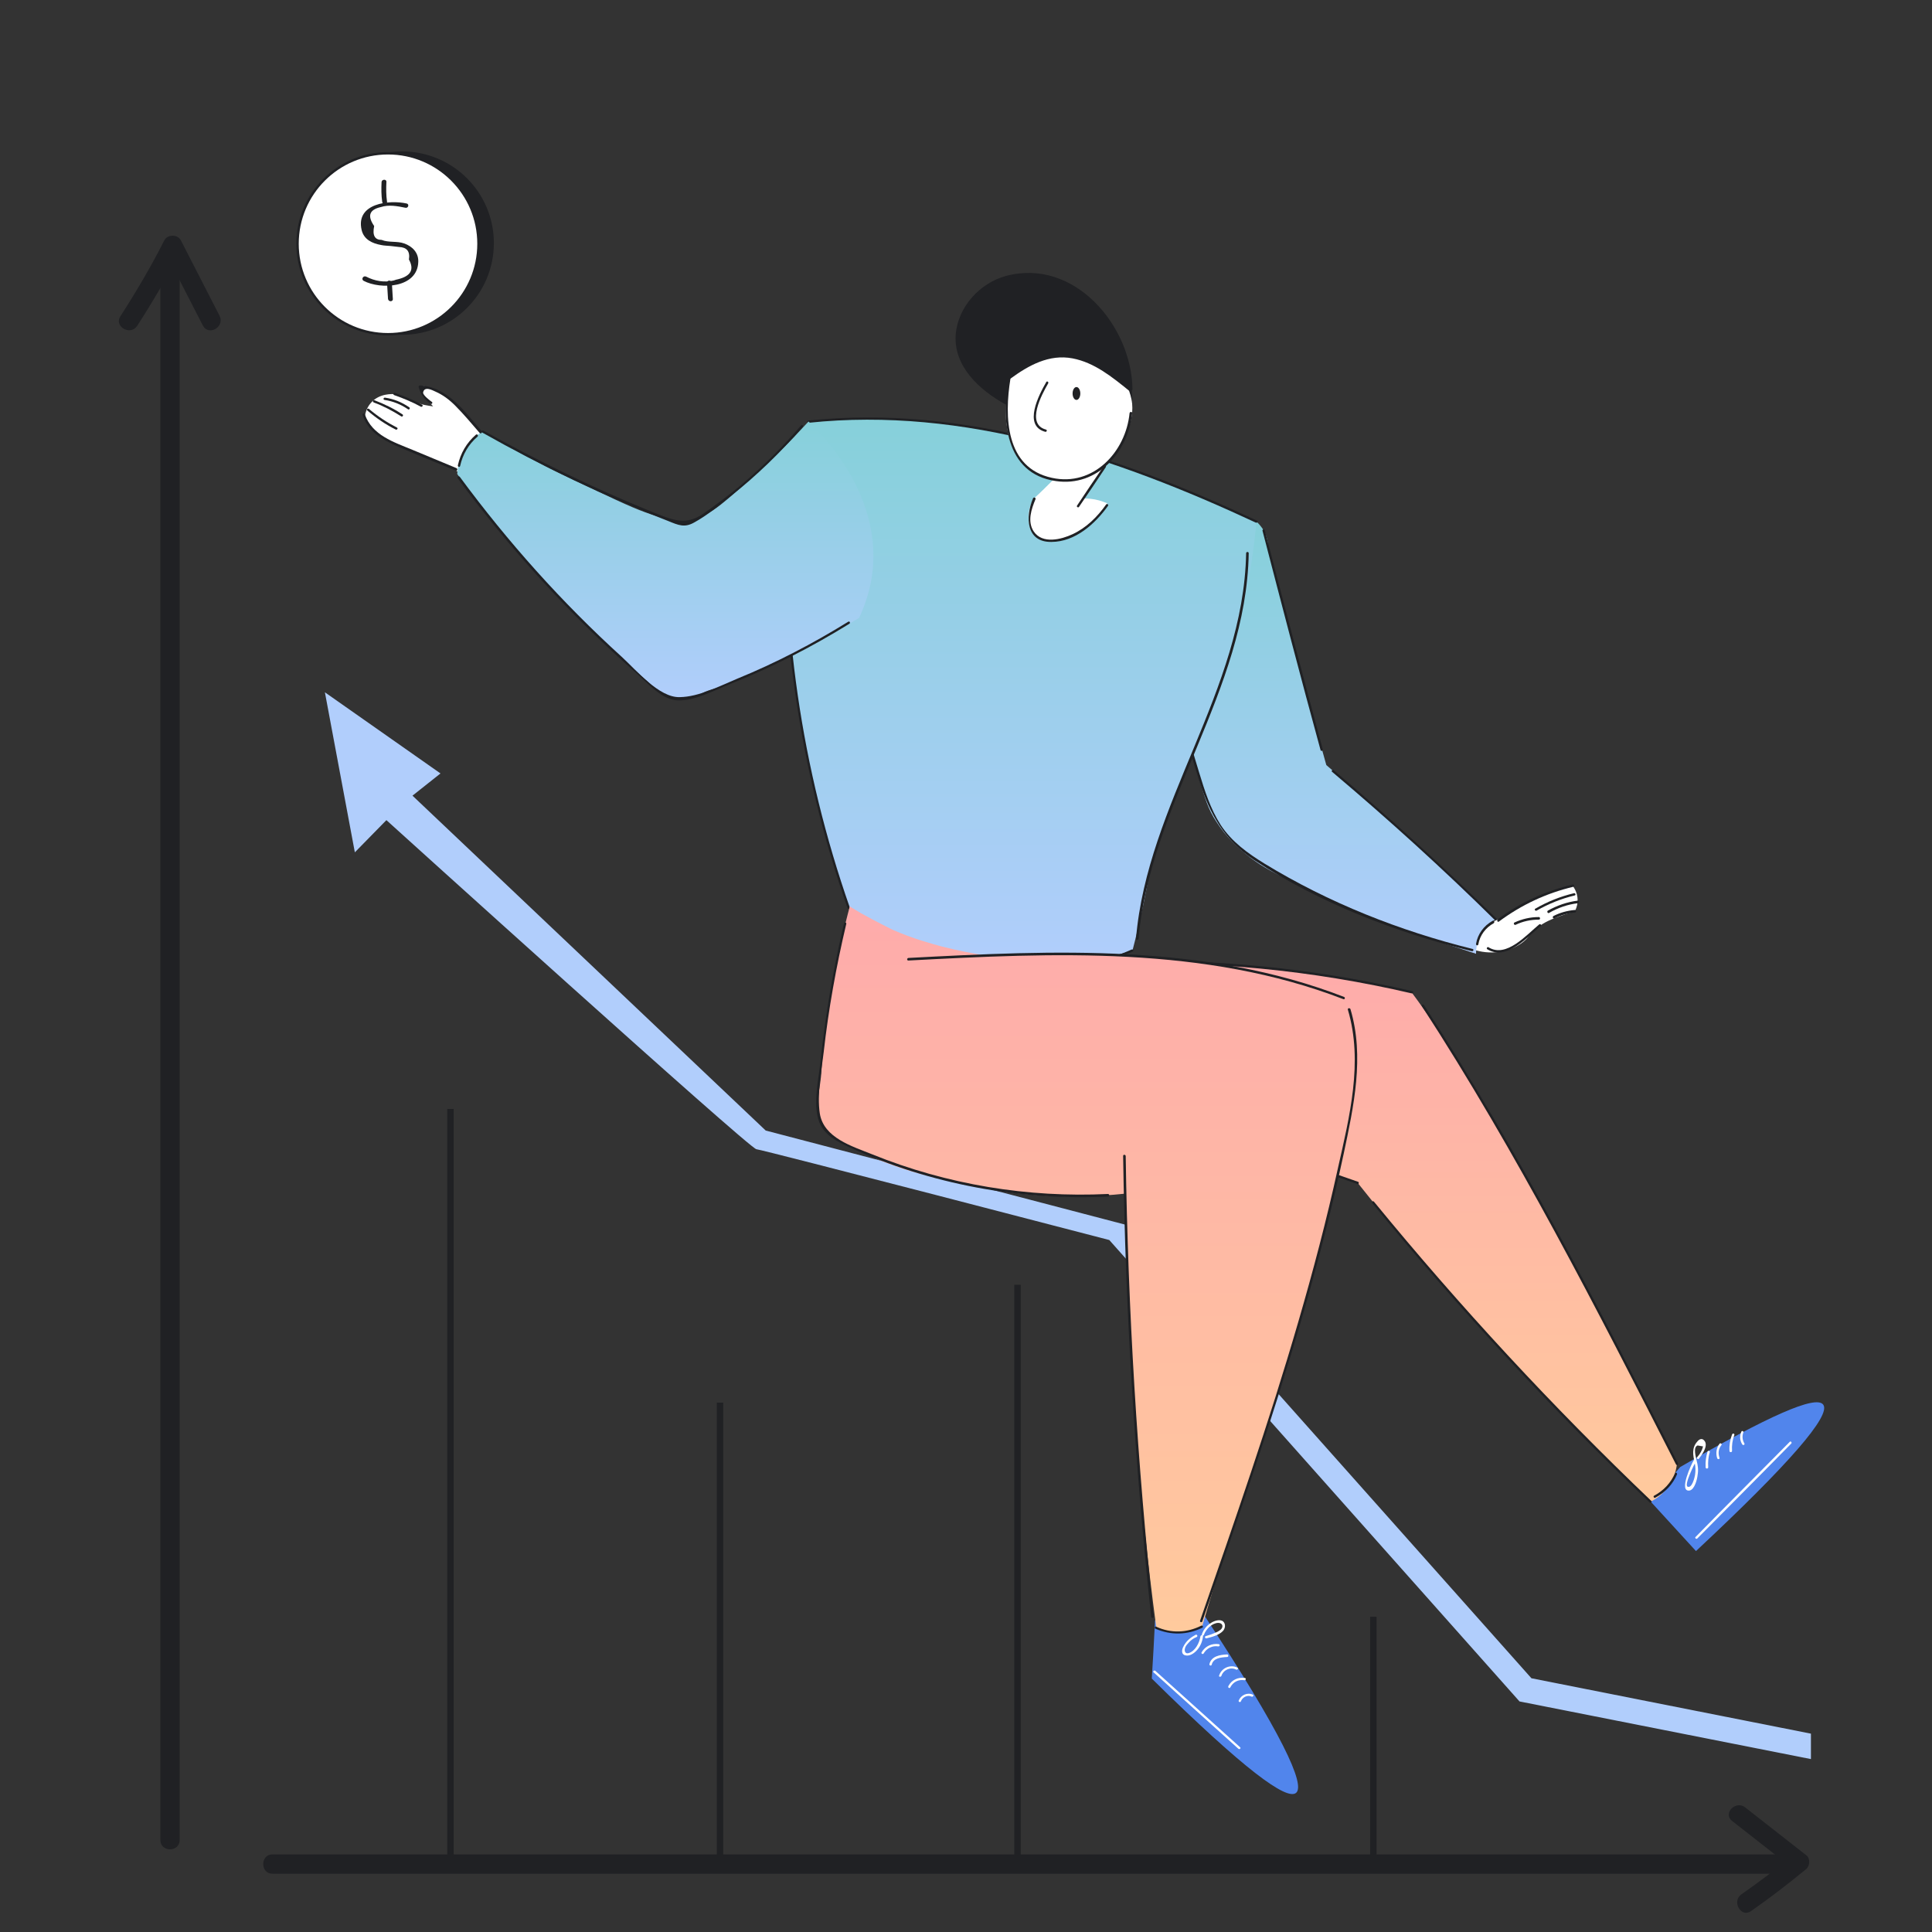 <?xml version="1.0" encoding="UTF-8"?> <svg xmlns="http://www.w3.org/2000/svg" width="600" height="600" viewBox="0 0 600 600" fill="none"><rect x="0" y="0" width="600" height="600" fill="#333333" stroke="none"/> <path d="M42.6 101.2C47.5 93.6 52.1 85.8 56.2 77.7C54.5 77.7 52.7 77.7 51 77.7C55 85.5 59 93.3 63 101.1C64.8 104.5 69.9 101.5 68.2 98.1C64.2 90.3 60.2 82.5 56.2 74.7C55.2 72.7 52 72.7 51 74.7C46.9 82.8 42.3 90.6 37.4 98.2C35.3 101.4 40.5 104.4 42.6 101.2Z" fill="#202124"></path> <path d="M49.8 83.9C49.8 210.4 49.8 336.9 49.8 463.5C49.8 499.5 49.8 535.4 49.8 571.4C49.8 575.3 55.8 575.3 55.8 571.4C55.8 444.9 55.8 318.4 55.8 191.8C55.8 155.8 55.8 119.9 55.8 83.9C55.8 80 49.8 80 49.8 83.9Z" fill="#202124"></path> <path d="M84.6 581.9C206.1 581.9 327.6 581.9 449.2 581.9C483.7 581.9 518.3 581.9 552.8 581.9C556.7 581.9 556.7 575.9 552.8 575.9C431.3 575.9 309.8 575.9 188.2 575.9C153.7 575.9 119.1 575.9 84.6 575.9C80.8 575.9 80.8 581.9 84.6 581.9Z" fill="#202124"></path> <path d="M537.901 565.5C544.201 570.4 550.501 575.4 556.801 580.3C556.801 578.9 556.801 577.5 556.801 576.1C551.701 580.4 546.301 584.5 540.801 588.3C537.701 590.5 540.701 595.7 543.801 593.5C549.701 589.4 555.401 585 561.001 580.4C562.101 579.4 562.201 577.1 561.001 576.2C554.701 571.3 548.401 566.3 542.101 561.4C539.201 558.9 534.901 563.1 537.901 565.5Z" fill="#202124"></path> <path d="M100.9 215L110.2 264.7L120 254.7C120 254.7 232.7 356.7 234.9 356.9C237 357.1 344.5 385.1 344.5 385.1L471.9 528.4L562.4 546.3V538.4L475.6 521.2L350.5 380.6L237.8 351.1L128.1 247.1L136.8 240.2L100.9 215Z" fill="#B1CEFC"></path> <path d="M139.9 578.9V344.4" stroke="#202124" stroke-width="2" stroke-miterlimit="10"></path> <path d="M223.601 578.9V435.6" stroke="#202124" stroke-width="2" stroke-miterlimit="10"></path> <path d="M316 578.9V399" stroke="#202124" stroke-width="2" stroke-miterlimit="10"></path> <path d="M426.5 578.9V502.1" stroke="#202124" stroke-width="2" stroke-miterlimit="10"></path> <path d="M124.901 103.6C140.42 103.6 153.001 91.019 153.001 75.5C153.001 59.981 140.42 47.4 124.901 47.4C109.382 47.4 96.801 59.981 96.801 75.5C96.801 91.019 109.382 103.6 124.901 103.6Z" fill="#202124" stroke="#202124" stroke-width="0.75" stroke-miterlimit="10"></path> <path d="M120.5 103.8C136.02 103.8 148.6 91.219 148.6 75.7C148.6 60.181 136.02 47.6 120.5 47.6C104.981 47.6 92.4 60.181 92.4 75.7C92.4 91.219 104.981 103.8 120.5 103.8Z" fill="white" stroke="#202124" stroke-width="0.75" stroke-miterlimit="10"></path> <path d="M118.5 56.5C118.4 58.6 118.4 60.6 118.7 62.7C118.8 63.6 120.3 63.7 120.2 62.7C119.9 60.6 119.9 58.6 120 56.5C120.1 55.6 118.6 55.6 118.5 56.5Z" fill="#202124"></path> <path d="M126.3 63.2C120.9 62 110.4 63.1 112.3 71.4C113 74.4 115.6 75.6 118.4 76.1C119.3 76.3 120.3 76.3 121.3 76.4C122.2 76.5 123 76.6 123.9 76.7C126.3 76.8 127.4 78 127 80.6C128.7 83.7 127.6 85.7 123.7 86.7C123.2 86.8 122.8 86.9 122.3 87.1C119.4 87.8 116.4 87.3 113.7 85.9C112.8 85.5 112.1 86.7 112.9 87.2C118.2 90 129.7 89.5 129.9 81.3C130 78.5 128.1 76.5 125.5 75.6C123.3 74.8 120.7 75.4 118.5 74.5C116.4 74.5 115.6 73.1 116.2 70.2C114 67 114.7 65.1 118.3 64.3C120.7 63.5 123.4 64 125.8 64.5C126.8 64.8 127.2 63.4 126.3 63.2Z" fill="#202124"></path> <path d="M120.2 87.9C120.3 89.5 120.4 91.2 120.5 92.8C120.6 93.8 122.1 93.8 122 92.8C121.9 91.2 121.8 89.5 121.7 87.9C121.6 86.9 120.1 86.9 120.2 87.9Z" fill="#202124"></path> <path d="M457.9 295C458.3 293.4 459.6 288.9 463.7 286.3C464.7 285.7 465.7 285.3 466.5 285C468.5 283.6 470.9 282 473.6 280.6C476.4 279.1 479.1 278 481.4 277.2C484.1 276.3 486.5 275.6 488.5 275.2C488.9 275.8 489.4 276.6 489.7 277.7C490.4 280.3 489.4 282.5 489 283.1C487.9 283.4 486.3 283.8 484.5 284.5C482 285.4 479.7 286.3 477.4 288.1C474.6 290.2 475.1 291.1 472.4 293C471.8 293.4 469.6 294.9 466.3 295.5C462.6 296.2 459.5 295.5 457.9 295Z" fill="white"></path> <path d="M390.2 162C390.8 162.5 391.7 163.5 392.5 164.8C393.8 167.2 393.8 169.4 393.9 170.1C393.9 170.3 395.6 176.5 398.8 189.1C400.3 194.9 401.9 201 403.4 206.7C405.4 214.3 408.3 224.7 411.9 237.6C418.3 243.1 424.8 248.7 431.3 254.5C442.9 264.9 454 275.3 464.5 285.5C463.5 286.1 462.2 287 461 288.5C458.6 291.6 458.4 294.9 458.4 296.2C456.2 295.5 452.9 294.4 448.9 293.1C435.9 288.8 429.4 286.6 427.1 285.8C420.4 283.3 414 280.1 401 273.7C394.5 270.5 390.8 268.5 386.5 264.9C384.4 263.1 380.8 260 377.7 255.1C375.2 251.3 374.3 248.2 372.2 241.2C368.9 230 367.2 224.5 365.4 217C361.6 201.5 361.5 198.3 361.8 195.1C362.1 192.2 362.9 187.4 365.2 182.5C372 168.5 386.3 163.3 390.2 162Z" fill="url(#paint0_linear_147_1418)"></path> <path d="M392.1 164.9C398 187.6 403.9 210.3 410.1 232.9C410.2 233.4 410.9 233.2 410.8 232.7C404.7 210.1 398.7 187.4 392.8 164.7C392.7 164.2 391.9 164.4 392.1 164.9Z" fill="#202124"></path> <path d="M413.7 239.7C431.1 254.4 448 269.7 464.2 285.7C464.5 286 465.1 285.5 464.7 285.2C448.4 269.3 431.6 253.9 414.2 239.2C413.9 238.9 413.3 239.4 413.7 239.7Z" fill="#202124"></path> <path d="M362 203.7C365 216.8 368.4 229.8 372.5 242.7C375.8 253 380.3 261 389.5 267.1C409.8 280.5 433.6 289.6 457.1 295.4C457.6 295.5 457.8 294.8 457.3 294.7C434.7 289.1 412.7 280.4 392.7 268.2C387.5 265 382.5 261.4 379.1 256.2C375.9 251.2 374.1 245.5 372.4 239.9C368.7 227.9 365.5 215.7 362.7 203.5C362.6 203.1 361.8 203.3 362 203.7Z" fill="#202124"></path> <path d="M463.5 286C460.8 287.5 458.9 290.1 458.4 293.1C458.3 293.6 459 293.8 459.1 293.3C459.6 290.4 461.4 288.1 463.9 286.7C464.3 286.4 463.9 285.7 463.5 286Z" fill="#202124"></path> <path d="M461.9 294.8C467.9 298.5 474.3 291 478.5 287.6C478.9 287.3 478.3 286.8 478 287.1C474.1 290.3 467.8 297.6 462.3 294.2C461.9 293.9 461.5 294.6 461.9 294.8Z" fill="#202124"></path> <path d="M470.7 287.2C473 286.1 475.4 285.6 477.9 285.6C478.4 285.6 478.4 284.8 477.9 284.8C475.2 284.8 472.7 285.4 470.3 286.5C469.9 286.8 470.3 287.4 470.7 287.2Z" fill="#202124"></path> <path d="M465.5 286.2C472.5 281 480.2 277.4 488.6 275.4C489.1 275.3 488.9 274.6 488.4 274.7C479.9 276.7 472.1 280.3 465.1 285.5C464.8 285.9 465.1 286.5 465.5 286.2Z" fill="#202124"></path> <path d="M477.2 282.8C480.9 280.7 484.8 279.1 489 278.1C489.5 278 489.3 277.3 488.8 277.4C484.6 278.4 480.6 280 476.8 282.2C476.4 282.4 476.8 283 477.2 282.8Z" fill="#202124"></path> <path d="M481.1 283.5C483.9 281.9 486.8 280.9 490 280.5C490.5 280.4 490.5 279.7 490 279.7C486.7 280.1 483.6 281.2 480.7 282.8C480.3 283.1 480.7 283.8 481.1 283.5Z" fill="#202124"></path> <path d="M482.8 285.2C484.8 284.2 486.9 283.6 489.1 283.4C489.6 283.4 489.6 282.6 489.1 282.6C486.8 282.8 484.5 283.4 482.4 284.5C482 284.8 482.4 285.5 482.8 285.2Z" fill="#202124"></path> <path d="M251.1 131C249.3 133.9 246.9 138.4 245.4 144.2C244 149.5 243.9 153.8 243.8 157C243.5 176.1 244.4 188.8 244.4 188.8C245 196.6 245.7 205.5 247.5 217.3C249.6 231.1 252.2 243.3 255 253.9C257.4 263 260.5 273.6 264.8 285.3C272.9 290 287.8 297.3 307.9 299.4C327.2 301.5 342.8 298 351.7 295.2C352.2 293.3 352.9 290.5 353.7 287C355.8 278.1 356.5 273.4 357.4 269.3C358.5 264.1 360.6 258.7 364.8 247.9C369.8 235 371.3 232.8 375.7 221.2C376.9 218 380 210.1 382.3 202.5C385.2 193.1 388.6 179.5 390.2 162C384.7 159.4 376.8 155.7 367 151.8C352.3 145.8 336 139.3 313.8 134.7C291.9 130.2 275.9 130 272.1 130C263.6 129.9 256.4 130.4 251.1 131Z" fill="url(#paint1_linear_147_1418)"></path> <path d="M243.8 148.1C241.6 193.5 248.2 239 263.2 282C263.4 282.5 264.1 282.3 263.9 281.8C248.9 238.9 242.3 193.5 244.5 148.1C244.6 147.6 243.8 147.6 243.8 148.1Z" fill="#202124"></path> <path d="M251.1 131.3C299.5 126.2 346.7 142.1 390 162.3C390.4 162.5 390.8 161.9 390.4 161.7C347 141.4 299.7 125.5 251.1 130.6C250.6 130.6 250.6 131.4 251.1 131.3Z" fill="#202124"></path> <path d="M387 171.8C386.2 214.4 356.3 249.5 352.8 291.5C352.8 292 353.5 292 353.6 291.5C357.2 249.5 387.1 214.4 387.8 171.8C387.8 171.3 387 171.3 387 171.8Z" fill="#202124"></path> <path d="M266 284C270.5 289.1 276.6 291.8 283 293.8C290.9 296.3 299 298.3 307.1 299.6C322.2 302.1 337.6 301.8 351.8 295.5C352.2 295.3 351.9 294.7 351.4 294.9C336.9 301.4 321 301.4 305.6 298.6C298.8 297.4 292 295.7 285.4 293.8C278.3 291.7 271.5 289.2 266.5 283.5C266.2 283.1 265.7 283.6 266 284Z" fill="#202124"></path> <path d="M512.601 466.3C517.301 471.4 522.001 476.6 526.701 481.7C555.601 454.7 568.801 439.5 566.201 436.2C563.901 433.2 549.201 439.7 521.801 455.6C518.701 459.2 515.601 462.8 512.601 466.3Z" fill="#5185EC"></path> <path d="M526.001 453.5C525.301 454.6 521.201 463.4 524.701 462.9C526.301 462.6 527.101 459.3 527.201 458.1C527.501 456.5 527.301 455.1 526.901 453.6C526.701 452.5 525.701 449.5 527.201 448.9C527.801 449 528.301 449.1 528.901 449.2C528.601 450.4 528.001 451.5 527.101 452.5C526.801 452.9 527.301 453.4 527.601 453C528.501 451.9 530.401 449.3 529.501 447.7C528.801 446.5 527.801 446.8 527.101 447.7C525.301 449.7 525.801 452 526.301 454.3C526.601 455.6 526.601 456.8 526.401 458.1C526.301 458.7 525.501 462.3 524.101 461.7C522.901 461.2 526.301 454.5 526.601 454C526.901 453.5 526.201 453.1 526.001 453.5Z" fill="white"></path> <path d="M530.3 450.8C529.8 452.4 529.6 454 529.7 455.7C529.7 456.2 530.5 456.2 530.5 455.7C530.4 454.1 530.5 452.5 531 451C531.2 450.6 530.4 450.4 530.3 450.8Z" fill="white"></path> <path d="M534.001 448.4C533.001 449.7 532.801 451.4 533.301 452.9C533.501 453.3 534.201 453.2 534.001 452.7C533.501 451.3 533.701 449.9 534.601 448.8C534.901 448.4 534.201 448 534.001 448.4Z" fill="white"></path> <path d="M537.9 445.5C537.3 447.1 537 448.8 537.1 450.6C537.1 451.1 537.9 451.1 537.9 450.6C537.8 448.9 538 447.3 538.6 445.7C538.8 445.2 538.1 445 537.9 445.5Z" fill="white"></path> <path d="M540.8 444.6C540.2 445.9 540.3 447.4 541.1 448.6C541.4 449 542 448.6 541.7 448.2C541.1 447.2 541 446 541.4 444.9C541.6 444.5 541 444.2 540.8 444.6Z" fill="white"></path> <path d="M527.1 477.8C536.8 468 546.6 458.2 556.3 448.3C556.6 448 556.1 447.4 555.8 447.8C546.1 457.6 536.3 467.4 526.6 477.3C526.2 477.6 526.8 478.1 527.1 477.8Z" fill="white"></path> <path d="M310 299.6C308.8 303.2 307.4 308.8 307.7 315.6C308.2 327.3 313.4 335.7 316 339.4C329.8 341.8 341.8 344.4 351.7 346.7C370.3 351 386.8 355.8 400.9 360.3C409.3 363 416.4 365.4 421.6 367.3C427.1 374.2 433.9 382.6 442 392C446.1 396.8 456.9 409.4 471.8 425.3C482.8 437.1 496.4 451 512.5 466.4C513.8 465.8 516.6 464.2 518.7 460.8C520.2 458.3 520.6 456 520.8 454.7C517.3 447.7 512.3 437.9 506.3 426.3C500.8 415.6 492.6 399.8 481.5 379.4C461.8 343 453.8 330.4 446.9 320.2C443.4 315.1 440.5 311 438.4 308.2C435.2 307.4 430.5 306.4 424.7 305.3C405.2 301.5 390.1 300.3 378.1 299.4C368.2 298.6 358.2 297.9 344.6 297.9C330.8 297.9 319 298.7 310 299.6Z" fill="url(#paint2_linear_147_1418)"></path> <path d="M344.4 299.3C376 298.3 407.5 301.3 438.4 308.5C438.9 308.6 439.1 307.9 438.6 307.8C407.7 300.6 376.1 297.5 344.4 298.6C343.9 298.5 343.9 299.3 344.4 299.3Z" fill="#202124"></path> <path d="M441.6 312.5C471.2 358.1 495.9 406.5 520.5 454.8C520.7 455.2 521.4 454.9 521.1 454.4C496.5 406.1 471.8 357.6 442.2 312.1C442 311.7 441.3 312.1 441.6 312.5Z" fill="#202124"></path> <path d="M315.901 339.8C351.801 346.2 387.101 355.5 421.501 367.7C422.001 367.9 422.201 367.1 421.701 367C387.301 354.8 352.001 345.5 316.101 339.1C315.701 338.9 315.501 339.7 315.901 339.8Z" fill="#202124"></path> <path d="M426.2 373.7C453 406.4 481.7 437.5 512.3 466.6C512.6 466.9 513.2 466.4 512.8 466.1C482.2 436.9 453.5 405.9 426.7 373.2C426.4 372.8 425.9 373.3 426.2 373.7Z" fill="#202124"></path> <path d="M514.1 465.1C517.1 463.5 519.5 461 520.8 457.9C521 457.5 520.3 457.1 520.2 457.5C518.9 460.5 516.7 462.9 513.7 464.5C513.3 464.7 513.7 465.4 514.1 465.1Z" fill="#202124"></path> <path d="M358.7 503.2C358.4 509.2 358.1 515.3 357.7 521.3C386.6 549.8 399.6 559.2 402.5 556.8C405.5 554.3 398.2 538.5 373.7 501.2C368.8 501.9 363.7 502.6 358.7 503.2Z" fill="#5185EC"></path> <path d="M371.3 507.7C369.8 508.5 368.4 509.6 367.6 511.2C367 512.2 366.7 513.8 368.2 514.1C369.5 514.4 370.9 513.4 371.7 512.5C372.8 511.3 373.4 509.8 373.6 508.2C373.7 507.7 372.9 507.7 372.8 508.2C372.5 510.2 371.2 512.8 369.1 513.4C368 513.7 367.7 512.6 368.1 511.6C368.3 511.1 368.7 510.6 369.1 510.2C369.8 509.4 370.6 508.8 371.6 508.4C372.1 508.2 371.8 507.5 371.3 507.7Z" fill="white"></path> <path d="M373.9 507.7C374.5 506 376.3 504.1 378.3 504C379.8 504 380 505.3 379.1 506.1C378.7 506.4 378.3 506.7 377.8 506.9C376.7 507.4 375.6 507.8 374.5 508.1C374 508.2 374.2 508.9 374.7 508.8C376.3 508.4 378.7 507.8 379.9 506.4C380.5 505.6 380.7 504.4 379.9 503.6C378.9 502.7 377 503.4 376.1 504C374.8 504.8 373.8 506 373.3 507.4C373 508 373.7 508.2 373.9 507.7Z" fill="white"></path> <path d="M373.8 513.5C374.7 511.9 376.5 511 378.3 511.3C378.8 511.4 379 510.7 378.5 510.6C376.4 510.3 374.3 511.2 373.2 513.1C372.9 513.5 373.5 513.9 373.8 513.5Z" fill="white"></path> <path d="M376.301 517C376.801 514.9 379.201 514.7 381.101 514.6C381.601 514.6 381.601 513.8 381.101 513.8C378.901 513.9 376.201 514.3 375.601 516.8C375.501 517.3 376.201 517.4 376.301 517Z" fill="white"></path> <path d="M379.3 520.5C379.9 518.6 382.1 517.6 383.9 518.5C384.3 518.7 384.7 518.1 384.3 517.9C382.1 516.8 379.3 518 378.6 520.4C378.4 520.7 379.1 520.9 379.3 520.5Z" fill="white"></path> <path d="M382.1 524C382.9 522.4 384.6 521.5 386.4 521.8C386.9 521.9 387.1 521.2 386.6 521.1C384.5 520.8 382.5 521.7 381.5 523.6C381.2 524.1 381.9 524.5 382.1 524Z" fill="white"></path> <path d="M385.4 528.3C385.9 527 387.5 526.3 388.7 526.9C389.1 527.1 389.5 526.4 389.1 526.3C387.4 525.5 385.4 526.4 384.7 528.1C384.5 528.6 385.3 528.8 385.4 528.3Z" fill="white"></path> <path d="M358.3 519.4C367.1 527.3 375.8 535.2 384.6 543.1C385 543.4 385.5 542.9 385.1 542.6C376.3 534.7 367.6 526.8 358.8 518.9C358.4 518.6 357.9 519.1 358.3 519.4Z" fill="white"></path> <path d="M263.901 281.5C263.501 282.9 263.101 284.7 262.501 287C262.101 288.6 260.901 294.2 259.301 302.2C257.601 310.5 256.801 317 255.901 324.3C254.701 334.1 255.501 330.5 254.701 336.5C254.001 341.5 253.501 343.3 254.301 346.2C255.501 350.5 258.501 353 259.201 353.6C260.801 354.9 262.001 355.3 264.701 356.5C272.701 359.8 271.201 359.6 275.701 361.3C280.201 363 284.401 364.3 290.001 365.6C300.301 368.1 311.401 370.7 326.301 371.4C332.101 371.7 340.001 371.7 349.401 370.7C349.601 381.4 350.001 395 350.801 410.7C351.301 421 351.901 434.3 353.301 450.9C354.401 465.3 356.201 483.8 359.101 505.5C360.201 506 361.801 506.6 363.601 506.9C368.101 507.5 371.701 506 373.301 505.2C374.601 500.8 376.501 494.2 379.001 486.3C383.301 472.8 386.301 464.6 389.101 456.7C399.401 427.3 405.901 402.9 409.301 390C410.701 384.6 412.101 379.1 414.801 367.9C416.401 361.2 418.701 351.8 420.301 340C420.401 339 421.201 333.4 421.101 326.1C421.001 321.3 420.601 317.6 419.001 313.6C418.401 312.1 417.801 310.9 417.301 310.1C412.601 308.3 406.001 306 397.901 303.8C380.801 299.2 367.401 298 356.001 297.1C343.301 296.1 326.501 295.4 306.601 296.8C302.601 296.2 297.801 295.3 292.301 293.9C289.101 293 283.701 291.6 277.101 288.7C273.401 286.8 268.801 284.6 263.901 281.5Z" fill="url(#paint3_linear_147_1418)"></path> <path d="M262.1 286.8C258.8 300.9 256.3 315.2 254.8 329.7C254.2 335.4 252.4 342.9 254.4 348.4C256 352.6 260.2 354.7 264 356.4C289 367.8 316.7 372.9 344.1 371.6C344.6 371.6 344.6 370.8 344.1 370.8C319.2 372 294.1 367.9 270.9 358.5C264.7 356 255.8 353.4 254.6 345.8C253.7 339.8 255.1 332.8 255.8 326.8C257.3 313.4 259.7 300.1 262.8 287C263 286.5 262.3 286.3 262.1 286.8Z" fill="#202124"></path> <path d="M282.101 298.3C327.301 295.9 374.201 293.7 417.201 310.3C417.701 310.5 417.801 309.7 417.401 309.6C374.301 292.9 327.401 295.1 282.101 297.5C281.601 297.6 281.601 298.3 282.101 298.3Z" fill="#202124"></path> <path d="M418.6 313.6C423.4 329.8 419.1 346.8 415.5 362.8C412 378.8 407.8 394.7 403.2 410.5C394.1 441.8 383.4 472.5 372.7 503.3C372.5 503.8 373.3 504 373.4 503.5C384.5 471.5 395.6 439.6 405 407C409.6 390.9 413.8 374.7 417.3 358.3C420.4 343.6 423.8 328.2 419.4 313.4C419.2 312.9 418.4 313.1 418.6 313.6Z" fill="#202124"></path> <path d="M348.8 359C349.5 406.8 352.4 454.5 357.5 502.1C357.6 502.6 358.3 502.6 358.3 502.1C353.2 454.6 350.3 406.8 349.6 359C349.5 358.5 348.8 358.5 348.8 359Z" fill="#202124"></path> <path d="M358.8 505.8C363.6 507.9 368.7 507.8 373.4 505.5C373.8 505.3 373.5 504.6 373 504.9C368.6 507.1 363.7 507.3 359.1 505.2C358.8 504.9 358.4 505.6 358.8 505.8Z" fill="#202124"></path> <path d="M152.7 137.4C151.8 136.5 150.4 135.2 148.8 133.6C145.6 130.3 145.6 129.7 143.1 127.2C139 123 136.2 121.6 134.4 120.8C133.4 120.4 130.9 119.4 130.4 120.1C129.8 120.9 132.2 123.8 134.5 126.2C133 126 130.8 125.7 128.3 124.7C125.2 123.5 124.6 122.6 122.5 122.4C122.1 122.4 117.9 122 115.2 125.1C113.6 126.9 113.3 129 113.3 129.9C113.7 130.8 114.5 132.2 115.7 133.5C117.3 135.2 118.9 136.1 121 137.1C124.3 138.7 126.5 139.5 130.2 141C135.1 143 137.5 143.9 138.8 144.6C143 146.7 143.5 147.7 145 147.6C147.1 147.5 149.8 145.6 152.7 137.4Z" fill="white"></path> <path d="M150 133.9C148.8 134.6 147.5 135.6 146.1 137.1C142.7 140.9 142.1 145.3 142 147.2C143.3 149.1 145.1 151.7 147.4 154.9C149.4 157.7 157.5 168.7 172.8 184.7C180.1 192.4 189.7 201.7 201.4 211.9C202.2 212.9 204 215.2 207.3 216.4C207.9 216.6 209.7 217.2 212 217.1C214.8 217 216.8 215.9 217.6 215.5C222.3 213.1 220.1 215.4 233.8 209.1C236.9 207.7 243.7 204.6 253 199.6C258.7 196.6 263.4 193.9 266.8 191.9C268.7 187.8 270.4 182.9 271 177.2C273.6 152.5 254.4 134.1 251.1 130.9C250 132.1 248.4 133.8 246.6 135.7C244.7 137.7 241.4 141 234 147.8C224.2 156.8 222 158.3 219.3 159.7C216.5 161.1 214 162 212.3 162.5C210.2 162 207.2 161.3 203.7 160.2C199.1 158.8 195.3 157.2 184.4 152C175.2 147.7 170.6 145.5 165.8 142.9C159.4 139.6 154.1 136.4 150 133.9Z" fill="url(#paint4_linear_147_1418)"></path> <path d="M248.8 132.1C243.2 138.6 237.1 144.7 230.5 150.3C226.6 153.6 222.5 156.7 218.3 159.6C212.7 163.5 208.3 161.2 202.6 159C184.6 151.7 167.1 143.2 150.1 133.7C149.7 133.5 149.3 134.1 149.7 134.3C168.3 144.8 187.6 154 207.5 161.8C210.7 163.1 212.6 164 215.7 162.2C219.7 160 223.4 156.9 226.9 154.1C235 147.7 242.4 140.5 249.2 132.7C249.7 132.3 249.1 131.7 248.8 132.1Z" fill="#202124"></path> <path d="M147.8 135C144.9 137.5 143 140.8 142.2 144.5C142.1 145 142.8 145.2 142.9 144.7C143.7 141.1 145.5 138 148.3 135.6C148.7 135.2 148.1 134.7 147.8 135Z" fill="#202124"></path> <path d="M142.1 148.5C158.5 170.7 177.1 191.1 197.9 209.3C201.3 212.3 205.4 217.2 210.3 217.5C215.6 217.8 221.8 214.4 226.6 212.5C239.5 207.4 252 201 263.8 193.7C264.2 193.4 263.8 192.8 263.4 193.1C252.4 199.9 240.9 205.9 228.9 210.8C223.4 213.1 217.1 216.4 211.1 216.5C204.7 216.7 197.7 208.2 193.1 204C174.5 187.1 157.7 168.3 142.8 148.1C142.5 147.7 141.9 148.1 142.1 148.5Z" fill="#202124"></path> <path d="M149.6 133.9C144.4 128 139.1 120.1 130.4 119.7C130.2 119.7 130 119.9 130 120.2C130.6 122.4 131.8 124.1 133.7 125.4C134.1 125.7 134.5 125 134.1 124.8C133.5 124.4 131.3 122.7 131.4 121.9C131.8 119.8 134.3 121.2 135.2 121.6C137.5 122.6 139.5 124.1 141.3 125.9C144 128.6 146.5 131.6 149 134.5C149.4 134.8 149.9 134.3 149.6 133.9Z" fill="#202124"></path> <path d="M141.8 145.4C137.2 143.5 132.7 141.6 128.1 139.7C122.3 137.3 115.6 135.2 113.3 128.7C113.1 128.2 112.4 128.4 112.6 128.9C114.3 133.9 118.3 136.3 122.9 138.4C129.1 141.1 135.4 143.6 141.6 146.2C142 146.3 142.2 145.6 141.8 145.4Z" fill="#202124"></path> <path d="M114.1 127.5C116.8 129.8 119.7 131.8 122.9 133.4C123.3 133.6 123.7 133 123.3 132.8C120.2 131.2 117.3 129.3 114.6 127C114.2 126.7 113.7 127.2 114.1 127.5Z" fill="#202124"></path> <path d="M116.1 125C119.1 126.1 121.9 127.6 124.6 129.3C125 129.6 125.4 128.9 125 128.7C122.3 126.9 119.4 125.5 116.3 124.3C115.8 124.1 115.6 124.8 116.1 125Z" fill="#202124"></path> <path d="M119.4 124.2C122.1 124.6 124.5 125.6 126.7 127.1C127.1 127.4 127.5 126.7 127.1 126.5C124.8 124.9 122.3 123.9 119.6 123.5C119.1 123.4 118.9 124.1 119.4 124.2Z" fill="#202124"></path> <path d="M122.4 122.7C125.3 123.7 128.1 124.9 130.7 126.3C131.1 126.5 131.5 125.9 131.1 125.7C128.4 124.2 125.5 123 122.6 122C122.2 121.9 122 122.6 122.4 122.7Z" fill="#202124"></path> <path d="M312.401 125.1C311.001 124.4 309.101 123.3 307.001 121.7C304.501 119.7 301.301 117.3 299.301 113.2C298.701 111.9 296.401 107.1 297.701 101.1C299.201 93.8 304.801 90 306.301 89C310.101 86.4 313.701 85.8 315.301 85.6C324.101 84.2 331.101 88 333.801 89.6C340.701 93.5 344.201 98.9 345.601 101.2C349.801 107.9 350.701 114.2 351.201 117.7C351.801 122.6 351.601 126.7 351.201 129.5C348.501 131.2 344.001 133.5 338.201 134.1C324.301 135.5 314.301 126.8 312.401 125.1Z" fill="#202124"></path> <path d="M313.6 117.3C313.3 118.7 313 120.5 312.7 122.8C312.4 125.8 312.1 129.2 312.8 133C313.2 135.4 313.9 139 316.6 142.4C320.2 146.9 325.1 148.4 327.2 148.9C325.2 150.9 323.2 152.9 321.1 154.8C320.4 155.9 319.1 158.5 319.5 161.7C319.6 162.8 319.8 164.5 321.2 165.9C322.6 167.4 324.5 167.7 325.6 167.8C327.9 168.1 329.8 167.4 331.6 166.8C334.1 165.9 335.9 164.7 336.9 163.9C340.8 161.1 342.7 158.2 343.1 157.6C343.4 157.1 343.7 156.6 343.9 156.3C343.1 156 342.3 155.7 341.3 155.4C339.5 154.9 337.8 154.8 336.5 154.8C337.3 153.5 338.1 152.1 339 150.7C340.5 148.4 342 146.2 343.6 144.1C344.3 143.5 345.1 142.6 346.1 141.5C346.5 141 348.6 138.4 350.1 134.1C351 131.5 351.9 128.8 351.6 125.4C351.4 123.4 350.8 121.8 350.4 120.7C348.9 119.3 346.6 117.4 343.6 115.5C339.9 113.2 336.5 111.1 331.7 110.7C327.7 110.4 324.6 111.3 323 111.8C318.4 113.4 315.2 115.8 313.6 117.3Z" fill="white"></path> <path d="M313.1 117.5C311 130.2 312 147.1 327.9 149.4C340.8 151.3 350.4 140.4 351.6 128.3C351.6 127.8 350.9 127.8 350.8 128.3C349.6 140.4 339.5 151.2 326.7 148.4C312.2 145.3 311.9 129.4 313.8 117.6C313.9 117.2 313.2 117 313.1 117.5Z" fill="#202124"></path> <path d="M312.6 124.8C304.9 120.5 296.9 113.5 297.6 103.9C298.3 93.9 307.4 86.4 317 85.7C336.4 84.3 350.8 102.9 350.9 120.9C350.9 121.4 351.7 121.4 351.7 120.9C351.5 101.3 333.7 80 312.4 85.7C304.3 87.9 297.5 95.3 296.8 103.9C296.1 113.8 304.2 121.1 312.1 125.5C312.6 125.7 313 125 312.6 124.8Z" fill="#202124"></path> <path d="M313.8 117.6C319.4 113.5 325.8 109.9 333.1 111.3C339.9 112.6 345.4 117.1 350.6 121.3C351 121.6 351.5 121.1 351.1 120.8C345.4 116.2 339.3 111.2 331.7 110.4C324.8 109.6 318.8 113 313.4 117C313 117.3 313.4 117.9 313.8 117.6Z" fill="#202124"></path> <path d="M324.901 118.7C322.701 122.5 317.601 132.2 324.601 134.1C325.101 134.2 325.301 133.5 324.801 133.4C318.501 131.7 323.601 122.4 325.501 119.1C325.801 118.6 325.101 118.2 324.901 118.7Z" fill="#202124"></path> <path d="M342.8 144.7C340 148.8 337.2 152.9 334.5 157C334.2 157.4 334.9 157.8 335.1 157.4C337.9 153.3 340.7 149.2 343.4 145.1C343.7 144.6 343.1 144.3 342.8 144.7Z" fill="#202124"></path> <path d="M320.8 154.8C318.4 160.5 318.6 168.4 326.5 168.3C333.9 168.3 340.1 162.7 344.1 157.1C344.4 156.7 343.7 156.3 343.5 156.7C340.8 160.5 337.4 163.9 333.1 165.9C329.7 167.5 323.7 169.1 321 165C319 161.9 320.3 158.1 321.6 155C321.7 154.5 321 154.3 320.8 154.8Z" fill="#202124"></path> <path d="M334.301 124.2C334.963 124.2 335.501 123.305 335.501 122.2C335.501 121.095 334.963 120.2 334.301 120.2C333.638 120.2 333.101 121.095 333.101 122.2C333.101 123.305 333.638 124.2 334.301 124.2Z" fill="#202124"></path> <defs> <linearGradient id="paint0_linear_147_1418" x1="413.097" y1="162" x2="413.097" y2="296.2" gradientUnits="userSpaceOnUse"> <stop stop-color="#86D0DA"></stop> <stop offset="1" stop-color="#B1CEFC"></stop> </linearGradient> <linearGradient id="paint1_linear_147_1418" x1="316.97" y1="129.987" x2="316.97" y2="300.04" gradientUnits="userSpaceOnUse"> <stop stop-color="#86D0DA"></stop> <stop offset="1" stop-color="#B1CEFC"></stop> </linearGradient> <linearGradient id="paint2_linear_147_1418" x1="414.23" y1="297.9" x2="414.23" y2="466.4" gradientUnits="userSpaceOnUse"> <stop stop-color="#FEABAB"></stop> <stop offset="1" stop-color="#FFCA9D"></stop> </linearGradient> <linearGradient id="paint3_linear_147_1418" x1="337.5" y1="281.5" x2="337.5" y2="507.038" gradientUnits="userSpaceOnUse"> <stop stop-color="#FEABAB"></stop> <stop offset="1" stop-color="#FFCA9D"></stop> </linearGradient> <linearGradient id="paint4_linear_147_1418" x1="206.621" y1="130.9" x2="206.621" y2="217.111" gradientUnits="userSpaceOnUse"> <stop stop-color="#86D0DA"></stop> <stop offset="1" stop-color="#B1CEFC"></stop> </linearGradient> </defs> </svg> 